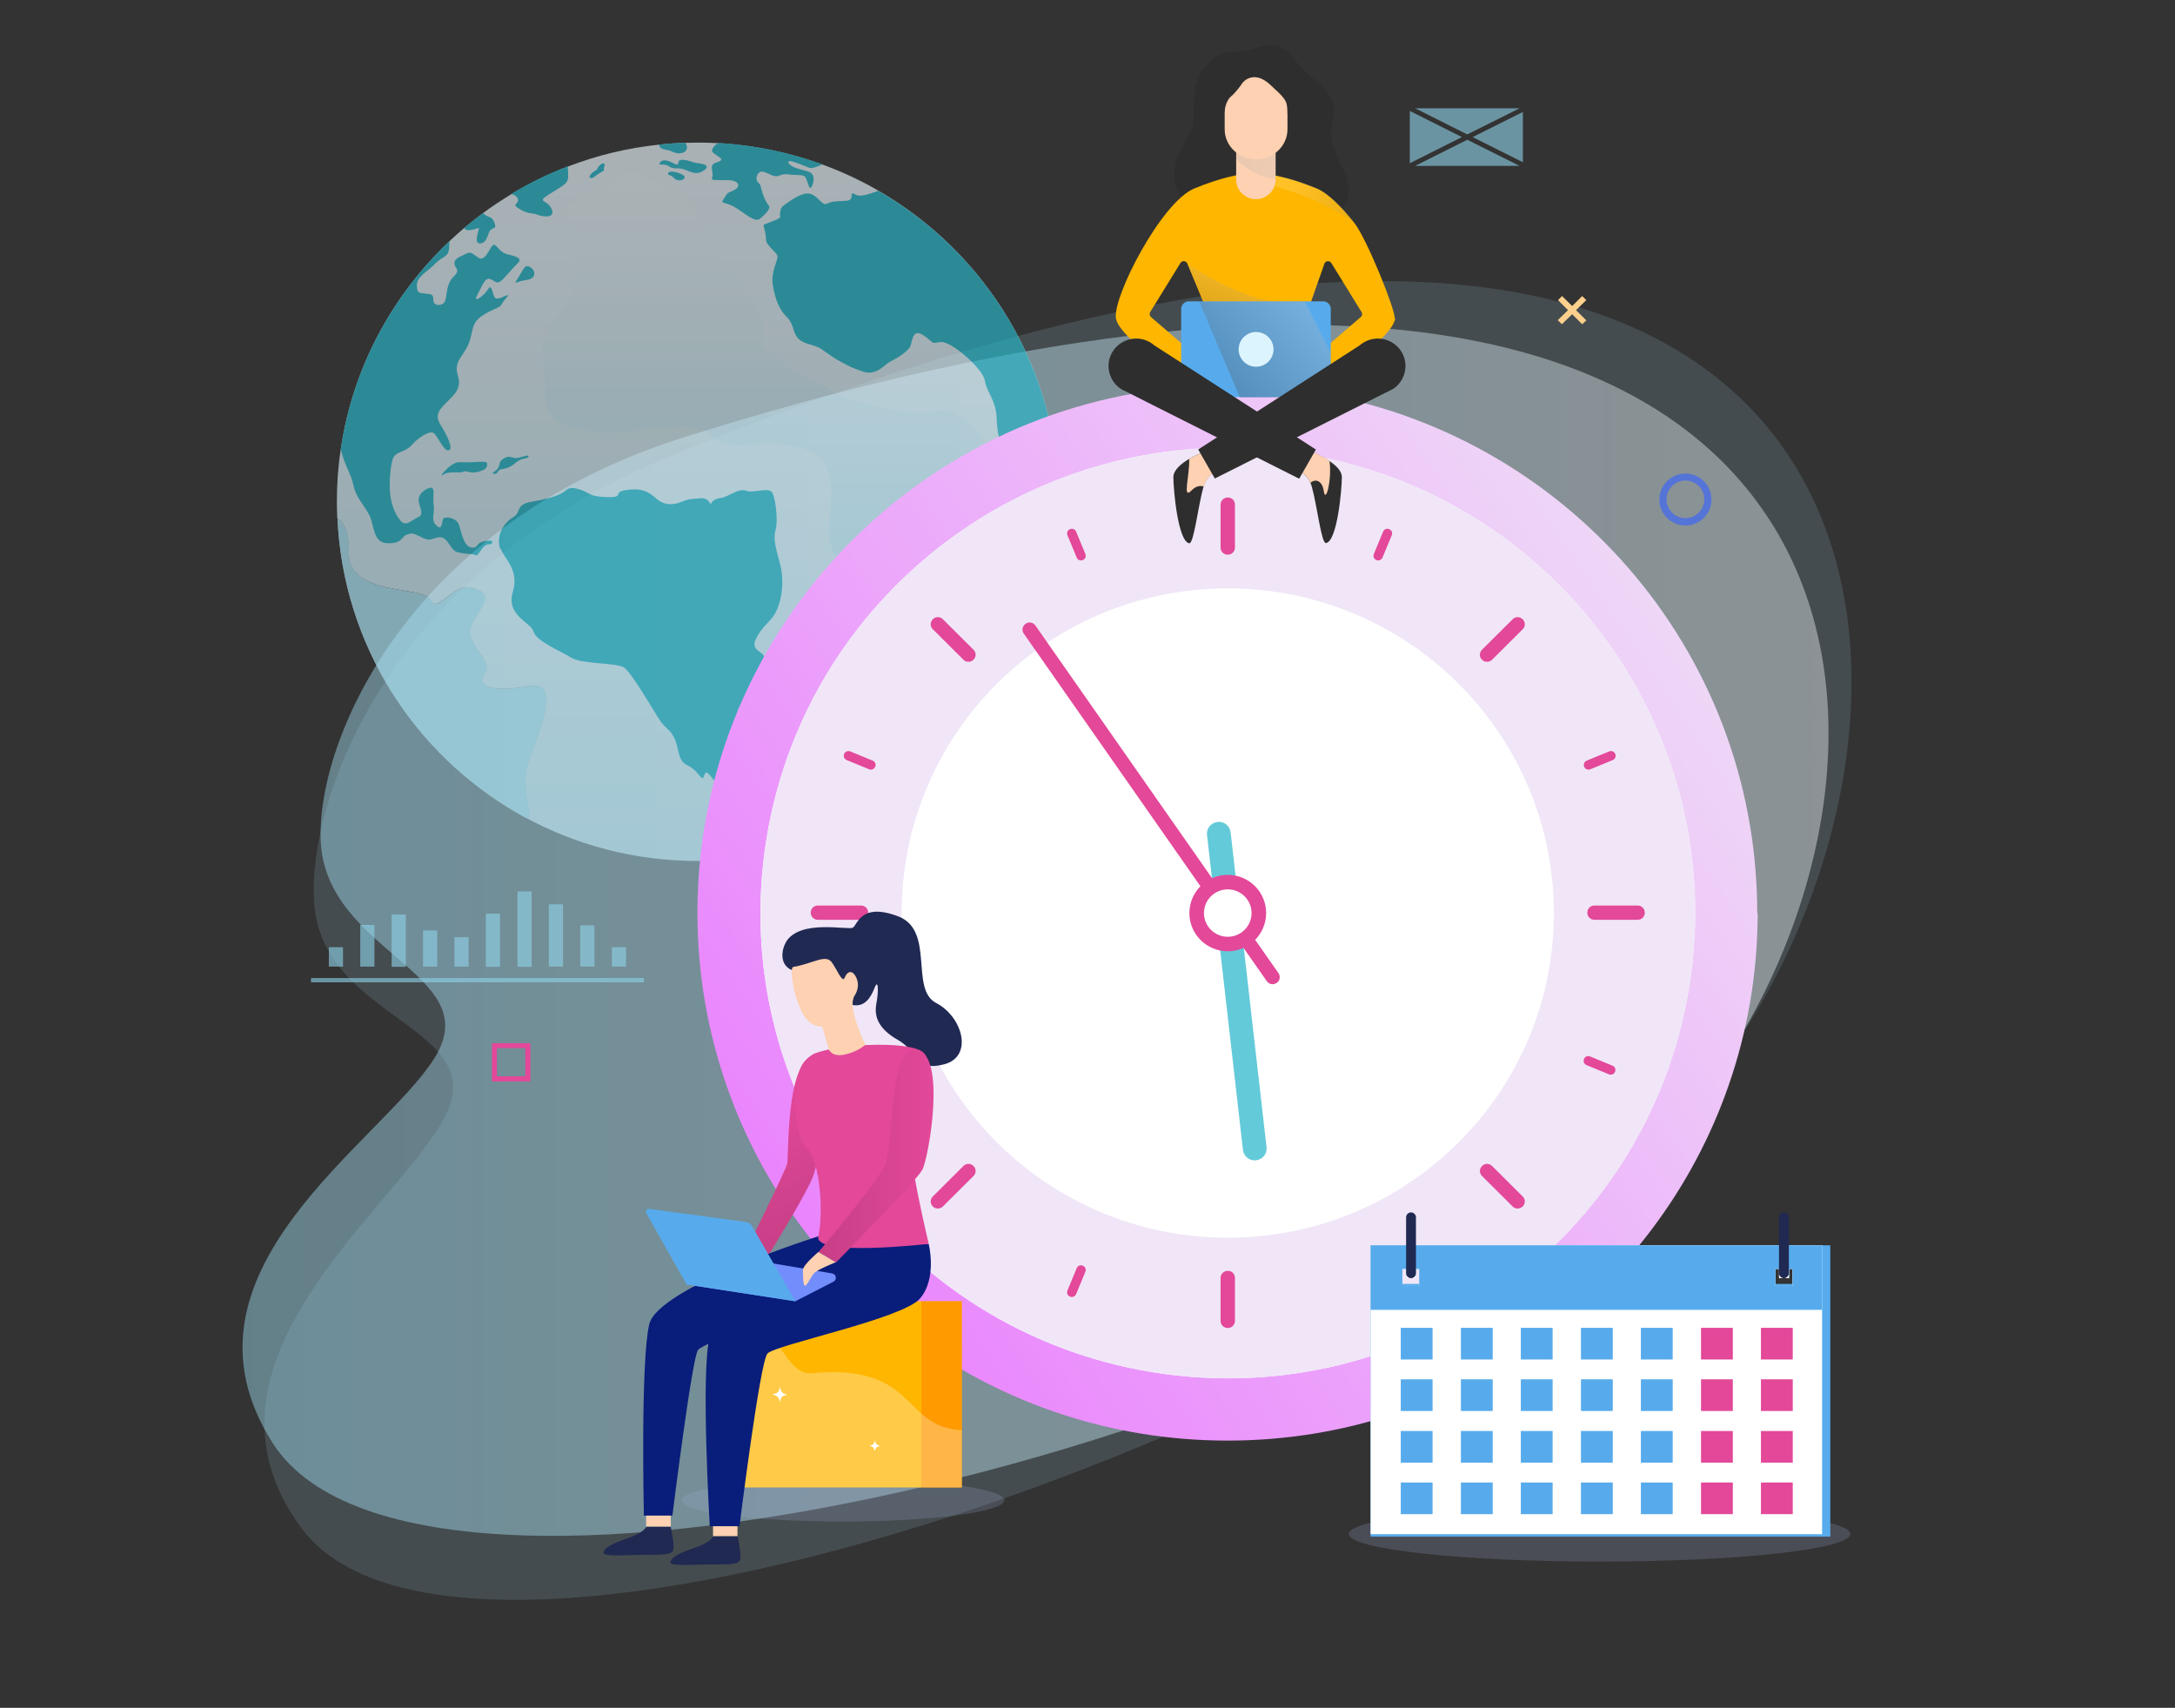 <svg width="242" height="190" viewBox="0 0 242 190" fill="none" xmlns="http://www.w3.org/2000/svg">
<rect x="0" y="0" width="242" height="190" fill="#333333" stroke="none"/>
<path opacity="0.15" d="M73.925 51.029C43.075 63.826 33.965 89.284 34.992 100.785C36.157 113.628 54.881 114.196 49.401 124.425C43.898 134.653 19.967 151.701 33.531 169.999C52.324 195.32 162.066 155.406 189.742 120.765C222.372 79.919 216.184 -7.911 73.925 51.029Z" fill="#A9E1F2"/>
<path opacity="0.42" d="M76.323 48.574C45.587 58.189 35.312 82.124 35.677 93.398C36.088 105.991 54.264 108.264 48.35 117.697C42.436 127.152 18.186 141.541 30.357 160.566C47.209 186.887 156.175 158.066 185.015 126.902C219.061 90.17 217.942 4.182 76.323 48.574Z" fill="url(#paint0_linear_2313_41437)"/>
<g opacity="0.67">
<path d="M57.645 90.488C57.645 90.488 57.759 90.557 57.804 90.579C57.759 90.557 57.69 90.511 57.645 90.488Z" fill="#C0E1E6"/>
<path d="M117.791 55.825C117.791 56.916 117.745 58.007 117.654 59.075C116.398 74.668 106.145 87.738 92.079 93.125C90.549 93.716 88.996 94.216 87.375 94.603C84.247 95.375 81.004 95.785 77.625 95.785C70.591 95.785 63.969 93.989 58.238 90.829C59.996 91.67 57.576 88.193 58.786 84.783C60.065 81.146 62.531 75.6 58.786 76.328C55.041 77.055 52.803 76.441 53.945 74.873C55.087 73.304 51.228 71.645 52.598 69.236C53.968 66.849 54.79 66.099 52.598 65.417C50.406 64.735 48.716 68.395 47.871 66.735C47.026 65.053 38.646 66.508 38.783 61.325C38.829 59.325 38.349 58.189 37.527 57.666C37.504 57.052 37.481 56.438 37.481 55.825C37.481 53.847 37.618 51.892 37.915 49.983C39.24 40.914 43.647 32.844 50.018 26.821C50.543 26.321 51.091 25.844 51.639 25.366C52.324 24.798 53.032 24.23 53.74 23.707C54.744 22.957 55.795 22.275 56.868 21.616C58.877 20.411 60.978 19.365 63.193 18.524C66.39 17.297 69.792 16.456 73.332 16.092C74.314 15.979 75.296 15.911 76.3 15.888C76.757 15.888 77.191 15.865 77.647 15.865C78.469 15.865 79.291 15.888 80.114 15.933C84.11 16.183 87.946 17.002 91.554 18.32C93.7 19.115 95.778 20.07 97.719 21.207C109.707 28.117 117.791 41.027 117.791 55.825Z" fill="url(#paint1_linear_2313_41437)"/>
<path d="M55.726 61.053C56.114 62.235 57.804 63.303 57.05 65.894C56.297 68.486 59.037 69.19 59.356 70.258C59.676 71.35 62.371 72.418 63.558 73.168C64.746 73.918 68.696 73.691 69.495 74.305C70.294 74.918 72.464 78.623 73.263 79.896C74.062 81.169 74.45 80.987 74.998 82.055C75.569 83.147 75.364 84.601 76.414 85.101C77.464 85.601 77.83 86.42 78.126 86.556C78.4 86.692 78.309 85.579 78.834 86.079C79.36 86.602 80.433 88.284 81.483 88.806C82.511 89.329 83.744 89.375 84.406 89.375C85.068 89.375 85.959 88.625 85.959 88.625C85.959 88.625 84.931 88.852 84.223 88.579C83.516 88.306 83.242 86.692 83.287 86.42C83.333 86.147 82.1 86.738 82.1 86.033C82.1 85.329 82.899 84.76 82.145 84.306C81.392 83.829 80.41 83.556 80.958 83.328C81.529 83.101 81.757 82.669 81.849 82.351C81.94 82.033 83.082 81.419 83.401 80.987C83.721 80.555 83.721 79.851 83.584 79.532C83.447 79.214 81.734 79.351 82.123 78.919C82.511 78.487 84.064 78.214 84.155 77.646C84.246 77.078 83.927 76.714 84.155 75.532C84.383 74.35 84.954 73.691 85 73.1C85.045 72.486 83.447 72.441 84.109 71.077C84.771 69.713 85.662 69.236 86.233 68.258C86.804 67.281 87.42 65.008 86.758 62.621C86.096 60.234 86.096 59.712 86.324 58.825C86.552 57.939 86.324 55.529 85.936 54.825C85.548 54.12 83.904 54.916 83.013 54.597C82.123 54.279 81.118 55.257 80.227 55.393C79.337 55.529 79.2 55.87 79.086 56.052C78.994 56.234 78.994 55.347 77.898 55.438C76.802 55.529 76.574 55.507 75.775 55.847C74.975 56.188 73.925 56.279 72.989 55.438C72.052 54.597 71.253 54.279 69.632 54.529C68.034 54.779 69.632 55.347 67.554 55.302C65.476 55.257 65.75 54.847 64.449 54.438C63.124 54.029 63.17 54.552 62.416 54.916C61.663 55.302 60.681 55.552 59.014 55.847C57.37 56.143 58.032 56.984 57.073 57.552C56.137 58.121 55.132 59.484 55.657 61.075L55.726 61.053Z" fill="#28B5C8"/>
<path d="M92.376 92.58C92.262 92.693 92.147 92.898 92.079 93.125C90.549 93.716 88.996 94.216 87.375 94.603C87.512 94.33 87.946 93.921 89.339 93.353C91.051 92.648 91.234 92.511 91.417 91.875C91.599 91.239 90.321 91.83 89.704 91.261C89.065 90.693 89.933 88.579 90.937 89.125C91.143 89.238 90.458 90.011 90.229 90.397C90.001 90.784 90.458 90.92 91.165 90.739C91.873 90.557 92.239 90.989 92.832 90.989C93.426 90.989 92.992 91.966 92.376 92.58Z" fill="#28B5C8"/>
<path d="M53.077 32.89C52.552 33.822 53.922 32.844 54.265 32.231C54.584 31.617 54.744 32.185 54.927 32.844C55.109 33.504 55.68 33.14 56.297 32.89C56.913 32.663 56.16 33.208 55.863 33.776C55.589 34.345 55.064 34.208 53.694 35.095C52.324 35.981 52.712 36.936 52.095 38.345C51.479 39.754 50.451 40.232 50.954 41.823C51.479 43.414 50.2 44.164 49.264 45.21C48.328 46.233 48.739 46.801 49.218 47.596C49.698 48.392 50.497 49.938 49.926 50.097C49.355 50.233 48.693 48.46 48.236 48.165C47.757 47.892 46.547 48.687 45.839 49.483C45.131 50.279 44.377 50.188 43.898 50.71C43.418 51.233 43.281 53.87 43.418 54.984C43.555 56.097 43.852 57.007 44.514 57.87C45.176 58.712 45.793 57.825 46.501 57.552C47.209 57.279 46.729 56.529 46.592 55.847C46.455 55.166 47.026 54.506 47.78 54.279C48.533 54.075 48.099 55.279 48.259 56.234C48.396 57.166 47.871 57.825 48.579 58.484C49.287 59.143 49.104 57.825 49.378 57.643C49.652 57.461 50.794 57.598 51.068 58.393C51.342 59.189 51.547 60.507 52.209 60.825C52.872 61.144 53.054 60.689 53.306 60.439C53.534 60.212 54.95 59.962 54.767 60.348C54.584 60.734 54.493 60.394 54.013 60.666C53.534 60.939 53.214 61.939 52.917 61.757C52.643 61.575 51.273 61.666 50.657 61.325C50.04 60.984 49.766 59.643 48.807 59.78C47.871 59.916 47.917 60.303 46.821 59.734C45.724 59.166 45.724 59.348 45.222 59.507C44.697 59.643 44.834 60.484 43.144 60.439C41.454 60.394 41.683 58.507 41.112 57.348C40.541 56.188 39.605 55.416 39.308 53.915C39.08 52.756 38.303 51.711 37.915 49.983C39.239 40.914 43.647 32.844 50.017 26.821C50.017 27.026 49.972 27.253 49.972 27.457C49.972 28.685 49.218 28.48 48.419 29.344C47.62 30.185 46.364 30.776 46.387 31.731C46.387 32.708 46.706 32.572 47.368 32.663C48.031 32.754 48.213 32.708 48.213 33.367C48.213 34.026 49.013 34.072 49.401 33.685C49.789 33.299 49.538 31.663 50.428 30.821C51.319 29.98 50.611 29.935 50.565 29.321C50.52 28.707 51.319 28.526 51.844 28.23C52.369 27.957 52.461 28.139 53.214 28.662C53.968 29.185 54.447 27.639 54.813 27.298C55.178 26.957 55.475 28.048 56.411 28.276C57.347 28.503 58.215 28.707 57.598 29.299C56.982 29.89 56.754 30.23 56 31.026C55.246 31.822 55.064 31.185 54.493 31.026C53.922 30.89 53.602 31.913 53.077 32.867V32.89Z" fill="#28B5C8"/>
<path d="M61.366 23.23C61.868 24.321 60.43 24.139 59.79 23.889C59.151 23.639 58.809 23.866 57.804 23.252C56.799 22.661 57.781 22.73 57.621 22.161C57.53 21.843 57.256 21.661 56.845 21.593C58.831 20.388 60.955 19.343 63.17 18.502C63.17 18.752 63.216 19.047 63.216 19.366C63.284 20.456 62.827 20.502 61.206 21.548C59.562 22.593 60.864 22.116 61.366 23.23Z" fill="#28B5C8"/>
<path d="M54.447 25.775C54.196 26.412 54.059 27.003 53.511 27.071C52.94 27.139 53.009 26.662 53.1 26.184C53.191 25.707 53.351 25.366 53.26 25.366C53.169 25.366 51.913 25.912 51.639 25.366C52.324 24.798 53.032 24.23 53.739 23.707C54.356 24.321 54.699 23.934 55.018 24.798C55.338 25.639 54.699 25.184 54.447 25.798V25.775Z" fill="#28B5C8"/>
<path d="M58.375 29.753C58.078 30.117 57.873 30.594 57.485 31.163C57.097 31.731 57.667 31.253 58.49 31.163C59.312 31.072 59.54 30.662 59.426 30.253C59.334 29.844 58.672 29.367 58.352 29.753H58.375Z" fill="#28B5C8"/>
<path d="M66.412 18.888C66.412 18.888 66.275 18.956 66.207 19.002C65.727 19.274 65.408 19.752 65.704 19.797C66.047 19.866 66.093 19.616 66.8 19.206C67.531 18.797 67.029 19.115 67.234 18.547C67.463 17.979 66.755 18.047 66.389 18.888H66.412Z" fill="#28B5C8"/>
<path d="M117.79 55.825C117.79 56.916 117.745 58.007 117.653 59.075C117.219 59.348 116.785 59.575 116.374 59.734C115.119 60.257 114.639 59.462 114.205 57.53C113.771 55.597 113.817 53.87 112.698 52.324C111.556 50.779 110.963 48.665 110.894 46.596C110.848 44.528 109.752 43.596 109.57 42.323C109.387 41.05 105.802 37.868 104.615 38.05C103.427 38.232 104.089 38.232 102.811 37.345C101.532 36.459 101.532 37.868 101.304 38.482C101.075 39.095 99.751 39.891 99.089 40.209C98.427 40.527 97.536 41.846 96.029 41.346C94.522 40.823 94.659 40.823 93.768 40.368C92.878 39.914 92.307 39.482 91.371 38.823C90.434 38.163 88.813 38.436 88.356 36.845C87.877 35.254 87.603 35.481 87.078 34.731C86.552 33.981 86.233 33.14 85.982 31.685C85.753 30.231 86.552 29.003 86.507 28.526C86.461 28.048 85.228 27.344 85.228 26.639C85.228 25.934 84.954 25.184 84.954 25.048C84.954 24.912 86.849 24.389 86.804 24.139C86.758 23.889 86.758 23.23 87.101 22.934C87.443 22.639 88.836 21.661 89.59 21.548C90.343 21.434 90.686 21.798 91.325 22.411C91.987 23.025 91.85 22.502 92.923 22.411C93.997 22.32 94.293 22.411 94.613 22.184C94.933 21.957 94.476 21.207 95.23 21.661C95.663 21.934 96.623 21.639 97.719 21.229C109.707 28.139 117.79 41.05 117.79 55.848V55.825Z" fill="#28B5C8"/>
<path d="M90.275 19.274C90.709 19.661 90.503 20.456 90.275 20.82C90.047 21.207 89.887 20.252 89.659 19.797C89.43 19.343 88.814 19.547 87.809 19.411C86.827 19.274 86.781 19.684 86.21 19.593C85.64 19.502 84.932 18.888 84.521 19.161C84.087 19.434 84.087 20.093 84.384 20.343C84.681 20.593 84.612 20.729 84.772 21.229C84.909 21.752 85.206 22.502 85.525 22.843C85.845 23.184 85.137 23.82 84.589 24.321C84.018 24.843 82.785 23.661 81.758 23.048C80.73 22.434 80.068 22.73 80.525 22.116C80.981 21.502 80.73 21.547 81.507 21.229C82.534 20.797 82.26 20.093 81.073 20.047C79.885 20.002 79.04 20.138 79.223 19.774C79.406 19.411 79.132 18.865 79.223 18.456C79.314 18.047 80.251 18.024 80.251 17.752C80.251 17.479 79.223 17.092 79.223 16.774C79.223 16.456 79.68 15.91 80.091 15.91C84.087 16.16 87.923 16.979 91.531 18.297C90.914 18.502 90.435 18.797 90.024 18.661C89.499 18.479 87.329 17.479 87.763 18.161C88.197 18.843 89.841 18.888 90.275 19.274Z" fill="#28B5C8"/>
<path d="M73.492 18.002C73.081 18.57 73.788 18.093 74.382 18.479C74.976 18.865 75.273 18.661 75.866 18.774C76.46 18.888 77.213 19.502 78.013 19.138C78.812 18.752 78.926 18.32 77.853 18.183C76.757 18.047 76.848 17.843 75.981 17.774C75.113 17.729 75.798 18.638 74.976 18.183C74.154 17.706 73.651 17.797 73.492 18.024V18.002Z" fill="#28B5C8"/>
<path d="M76.437 16.365C76.483 16.979 75.615 17.274 74.838 16.888C74.131 16.524 73.514 16.797 73.309 16.092C74.29 15.979 75.272 15.91 76.277 15.888C76.368 16.024 76.414 16.206 76.437 16.388V16.365Z" fill="#28B5C8"/>
<path d="M74.359 19.252C74.245 19.661 74.473 19.252 74.975 19.797C75.478 20.32 76.3 19.979 76.163 19.638C76.026 19.32 74.496 18.843 74.359 19.252Z" fill="#28B5C8"/>
<path d="M49.332 52.802C49.903 52.37 51.159 52.688 51.547 52.483C51.935 52.279 52.255 52.756 53.237 52.483C54.219 52.211 54.196 51.915 54.196 51.62C54.196 51.324 54.036 51.347 52.552 51.415C51.068 51.483 51.022 51.256 50.291 51.711C49.561 52.165 48.761 53.211 49.309 52.802H49.332Z" fill="#28B5C8"/>
<path d="M56.274 50.892C55.589 51.233 55.657 51.37 55.498 51.915C55.315 52.438 54.493 52.62 54.972 52.711C55.452 52.802 55.292 52.233 55.863 52.188C56.434 52.12 56.868 51.915 57.461 51.415C58.055 50.915 58.786 51.051 58.809 50.779C58.831 50.506 57.827 50.961 57.416 50.961C57.005 50.961 56.708 50.688 56.297 50.892H56.274Z" fill="#28B5C8"/>
<path d="M64.198 27.526C63.216 30.594 65.043 31.958 62.097 35.186C59.175 38.413 60.727 40.709 60.636 43.209C60.522 45.71 61.253 47.596 66.436 48.006C71.62 48.415 77.031 46.142 79.201 48.483C81.37 50.824 85.64 48.119 90.252 50.301C94.865 52.483 90.412 60.234 93.427 62.144C96.441 64.053 86.599 68.213 86.599 70.827C86.599 73.441 88.334 73.168 85.96 76.35C83.608 79.532 93.381 79.76 92.559 83.897C91.714 88.034 97.605 84.76 101.35 83.26C105.118 81.783 108.543 80.123 110.119 76.987C111.694 73.85 115.188 67.94 113.293 58.598C111.397 49.256 106.99 44.983 104.067 45.778C101.145 46.574 93.358 44.278 92.125 43.232C90.892 42.187 89.636 42.391 86.393 39.8C83.151 37.186 86.279 38.55 84.293 34.686C82.306 30.822 79.657 30.412 79.201 27.548C78.744 24.684 75.661 20.934 73.652 20.456C71.642 19.979 70.386 18.411 68.971 19.616C67.555 20.82 64.358 22.275 63.239 22.911C62.12 23.548 64.518 26.594 64.198 27.548V27.526Z" fill="url(#paint2_linear_2313_41437)"/>
<path d="M58.238 90.829C58.101 90.761 57.964 90.67 57.827 90.602C57.758 90.557 57.713 90.534 57.667 90.511C46.113 83.897 38.189 71.736 37.55 57.689C38.349 58.212 38.851 59.348 38.806 61.348C38.669 66.531 47.049 65.076 47.894 66.758C48.739 68.44 50.428 64.758 52.621 65.44C54.813 66.122 53.991 66.872 52.621 69.258C51.251 71.645 55.11 73.327 53.968 74.895C52.826 76.464 55.064 77.078 58.809 76.35C62.554 75.623 60.087 81.169 58.809 84.806C57.621 88.216 60.019 91.693 58.261 90.852L58.238 90.829Z" fill="#C0E1E6"/>
<path d="M58.238 90.829C58.101 90.761 57.964 90.67 57.827 90.602C57.758 90.557 57.713 90.534 57.667 90.511C46.113 83.897 38.189 71.736 37.55 57.689C38.349 58.212 38.851 59.348 38.806 61.348C38.669 66.531 47.049 65.076 47.894 66.758C48.739 68.44 50.428 64.758 52.621 65.44C54.813 66.122 53.991 66.872 52.621 69.258C51.251 71.645 55.11 73.327 53.968 74.895C52.826 76.464 55.064 77.078 58.809 76.35C62.554 75.623 60.087 81.169 58.809 84.806C57.621 88.216 60.019 91.693 58.261 90.852L58.238 90.829Z" fill="#A9E1F2"/>
<path d="M58.238 90.829C58.124 90.761 57.987 90.693 57.827 90.602C57.964 90.67 58.101 90.761 58.238 90.829Z" fill="#61B6CA"/>
</g>
<path d="M195.565 101.581C195.565 108.309 194.423 114.764 192.322 120.788C184.33 143.768 162.386 160.27 136.583 160.27C110.78 160.27 88.836 143.768 80.844 120.788C78.743 114.764 77.602 108.309 77.602 101.581C77.602 100.331 77.647 99.081 77.716 97.83C79.657 67.144 105.254 42.868 136.56 42.868C165.811 42.868 190.107 64.076 194.72 91.898C195.245 95.034 195.519 98.285 195.519 101.581H195.565Z" fill="url(#paint3_linear_2313_41437)"/>
<path d="M187.933 109.869C192.534 81.654 173.286 55.069 144.941 50.489C116.597 45.908 89.889 65.069 85.288 93.284C80.687 121.499 99.935 148.085 128.28 152.665C156.624 157.245 183.332 138.085 187.933 109.869Z" fill="white"/>
<path d="M187.933 109.869C192.534 81.654 173.286 55.069 144.941 50.489C116.597 45.908 89.889 65.069 85.288 93.284C80.687 121.499 99.935 148.085 128.28 152.665C156.624 157.245 183.332 138.085 187.933 109.869Z" fill="#F0E6F7"/>
<path d="M136.606 137.699C156.646 137.699 172.89 121.528 172.89 101.581C172.89 81.633 156.646 65.462 136.606 65.462C116.567 65.462 100.322 81.633 100.322 101.581C100.322 121.528 116.567 137.699 136.606 137.699Z" fill="white"/>
<path d="M136.606 61.712C136.172 61.712 135.807 61.371 135.807 60.916V56.143C135.807 55.711 136.149 55.347 136.606 55.347C137.063 55.347 137.405 55.688 137.405 56.143V60.916C137.405 61.348 137.063 61.712 136.606 61.712Z" fill="#E34899"/>
<path d="M136.606 147.746C136.172 147.746 135.807 147.405 135.807 146.95V142.177C135.807 141.745 136.149 141.381 136.606 141.381C137.063 141.381 137.405 141.722 137.405 142.177V146.95C137.405 147.382 137.063 147.746 136.606 147.746Z" fill="#E34899"/>
<path d="M95.8 102.331H91.005C90.571 102.331 90.206 101.99 90.206 101.535C90.206 101.081 90.549 100.74 91.005 100.74H95.8C96.234 100.74 96.6 101.081 96.6 101.535C96.6 101.99 96.257 102.331 95.8 102.331Z" fill="#E34899"/>
<path d="M182.207 102.331H177.412C176.978 102.331 176.612 101.99 176.612 101.535C176.612 101.081 176.955 100.74 177.412 100.74H182.207C182.641 100.74 183.006 101.081 183.006 101.535C183.006 101.99 182.663 102.331 182.207 102.331Z" fill="#E34899"/>
<path d="M168.848 134.449C168.643 134.449 168.437 134.381 168.3 134.221L164.898 130.835C164.578 130.516 164.578 130.039 164.898 129.721C165.218 129.403 165.697 129.403 166.017 129.721L169.419 133.108C169.739 133.426 169.739 133.903 169.419 134.221C169.259 134.381 169.054 134.449 168.871 134.449H168.848Z" fill="#E34899"/>
<path d="M107.743 73.623C107.537 73.623 107.332 73.554 107.195 73.395L103.792 70.008C103.473 69.69 103.473 69.213 103.792 68.895C104.089 68.576 104.592 68.576 104.911 68.895L108.314 72.281C108.633 72.6 108.633 73.077 108.314 73.395C108.154 73.554 107.948 73.623 107.766 73.623H107.743Z" fill="#E34899"/>
<path d="M104.341 134.449C104.135 134.449 103.93 134.381 103.792 134.221C103.473 133.926 103.473 133.426 103.792 133.108L107.195 129.721C107.515 129.403 107.994 129.403 108.314 129.721C108.633 130.016 108.633 130.516 108.314 130.835L104.911 134.221C104.752 134.381 104.546 134.449 104.363 134.449H104.341Z" fill="#E34899"/>
<path d="M165.446 73.623C165.24 73.623 165.035 73.554 164.898 73.395C164.578 73.1 164.578 72.6 164.898 72.281L168.3 68.895C168.597 68.576 169.1 68.576 169.419 68.895C169.739 69.213 169.739 69.69 169.419 70.008L166.017 73.395C165.857 73.554 165.652 73.623 165.469 73.623H165.446Z" fill="#E34899"/>
<path d="M120.28 62.348C120.074 62.348 119.869 62.235 119.8 62.03L118.772 59.553C118.658 59.28 118.772 58.984 119.046 58.871C119.321 58.757 119.617 58.871 119.732 59.143L120.759 61.621C120.873 61.894 120.759 62.189 120.485 62.303C120.417 62.326 120.348 62.348 120.28 62.348Z" fill="#E34899"/>
<path d="M154.371 144.291C154.166 144.291 153.96 144.177 153.892 143.973L152.864 141.495C152.75 141.222 152.864 140.927 153.138 140.813C153.412 140.7 153.709 140.813 153.823 141.086L154.851 143.564C154.965 143.836 154.851 144.132 154.577 144.246C154.508 144.268 154.44 144.291 154.371 144.291Z" fill="#E34899"/>
<path d="M96.896 85.624C96.896 85.624 96.759 85.624 96.691 85.579L94.202 84.556C93.928 84.442 93.814 84.147 93.928 83.874C94.042 83.601 94.339 83.487 94.613 83.601L97.102 84.624C97.376 84.738 97.49 85.033 97.376 85.306C97.284 85.51 97.102 85.624 96.896 85.624Z" fill="#E34899"/>
<path d="M179.215 119.56C179.215 119.56 179.078 119.56 179.009 119.515L176.52 118.492C176.246 118.378 176.132 118.083 176.246 117.81C176.36 117.537 176.657 117.424 176.931 117.537L179.42 118.56C179.694 118.674 179.808 118.969 179.694 119.242C179.603 119.447 179.42 119.56 179.215 119.56Z" fill="#E34899"/>
<path d="M119.252 144.291C119.252 144.291 119.115 144.291 119.046 144.246C118.772 144.132 118.658 143.836 118.772 143.564L119.8 141.086C119.914 140.813 120.211 140.7 120.485 140.813C120.759 140.927 120.873 141.222 120.759 141.495L119.732 143.973C119.64 144.177 119.458 144.291 119.252 144.291Z" fill="#E34899"/>
<path d="M153.344 62.348C153.344 62.348 153.207 62.348 153.138 62.303C152.864 62.189 152.75 61.894 152.864 61.621L153.892 59.143C154.006 58.871 154.303 58.757 154.577 58.871C154.851 58.984 154.965 59.28 154.851 59.553L153.823 62.03C153.732 62.235 153.549 62.348 153.344 62.348Z" fill="#E34899"/>
<path d="M176.749 85.624C176.544 85.624 176.338 85.51 176.27 85.306C176.155 85.033 176.27 84.738 176.544 84.624L179.033 83.601C179.307 83.487 179.603 83.601 179.718 83.874C179.832 84.147 179.718 84.442 179.444 84.556L176.955 85.579C176.955 85.579 176.818 85.624 176.749 85.624Z" fill="#E34899"/>
<path d="M94.431 119.56C94.225 119.56 94.02 119.447 93.951 119.242C93.837 118.969 93.951 118.674 94.225 118.56L96.714 117.537C96.988 117.424 97.285 117.537 97.399 117.81C97.513 118.083 97.399 118.378 97.125 118.492L94.636 119.515C94.636 119.515 94.499 119.56 94.431 119.56Z" fill="#E34899"/>
<path d="M142.177 109.218C142.177 109.218 142.086 109.309 142.04 109.355C141.675 109.605 141.196 109.514 140.944 109.15L113.908 70.486C113.657 70.122 113.748 69.645 114.114 69.395C114.479 69.145 114.959 69.236 115.21 69.599L142.246 108.263C142.452 108.559 142.429 108.968 142.2 109.241L142.177 109.218Z" fill="#E34899"/>
<path d="M138.592 128.607C138.432 128.425 138.318 128.175 138.295 127.925L134.299 92.898C134.208 92.171 134.733 91.534 135.464 91.443C136.195 91.352 136.834 91.875 136.925 92.602L140.921 127.63C141.013 128.357 140.488 128.994 139.757 129.084C139.3 129.13 138.866 128.948 138.592 128.63V128.607Z" fill="#63CAD9"/>
<path d="M136.606 105.831C138.964 105.831 140.876 103.928 140.876 101.581C140.876 99.233 138.964 97.33 136.606 97.33C134.248 97.33 132.336 99.233 132.336 101.581C132.336 103.928 134.248 105.831 136.606 105.831Z" fill="#E34899"/>
<path d="M136.606 104.218C138.069 104.218 139.255 103.037 139.255 101.581C139.255 100.125 138.069 98.944 136.606 98.944C135.143 98.944 133.957 100.125 133.957 101.581C133.957 103.037 135.143 104.218 136.606 104.218Z" fill="white"/>
<path d="M133.089 23.139C127.997 20.206 132.313 15.706 132.701 14.092C133.089 12.478 132.313 9.569 134.071 7.432C135.647 5.523 136.971 5.818 138.341 5.727C139.711 5.636 141.972 3.75 143.936 6.455C146.219 9.614 149.233 9.91 148.229 13.683C147.384 16.865 150.649 19.297 150.01 21.843C149.37 24.412 144.94 26.548 141.949 25.776C138.981 25.003 133.089 23.139 133.089 23.139Z" fill="#2E2E2E"/>
<path d="M155.239 35.436C154.896 37.572 148.526 41.937 146.973 42.846C146.79 42.959 146.676 43.005 146.676 43.005L146.288 42.778L145.603 42.346L144.187 41.482L151.426 35.254C151.585 35.095 151.608 34.868 151.471 34.686L148.137 29.276C147.955 28.935 147.43 29.003 147.338 29.39L144.895 36.368L145.215 36.231L139.734 38.436L134.848 35.913L132.13 29.39C132.039 29.003 131.514 28.935 131.331 29.276L127.997 34.686C127.86 34.868 127.906 35.095 128.043 35.254L135.282 41.482L132.77 43.005C132.77 43.005 124.549 37.8 124.161 35.413C123.796 33.026 129.185 22.525 132.861 20.979C134.345 20.366 135.578 19.979 136.538 19.729C137.976 19.366 138.775 19.32 138.775 19.32L139.026 20.07L139.689 21.98L140.26 20.343L140.602 19.343C140.602 19.343 142.84 19.456 146.516 20.979C147.726 21.479 149.211 22.957 150.672 24.775C152.065 26.526 155.308 34.572 155.171 35.413L155.239 35.436Z" fill="#FFB600"/>
<path style="mix-blend-mode:multiply" opacity="0.15" d="M150.741 24.775C146.973 22.23 143.068 20.957 140.328 20.343L140.671 19.343C140.671 19.343 142.908 19.456 146.585 20.979C147.795 21.479 149.279 22.957 150.741 24.775Z" fill="url(#paint4_linear_2313_41437)"/>
<path d="M141.926 15.57V19.979C141.926 21.184 140.944 22.161 139.734 22.161C138.524 22.161 137.542 21.184 137.542 19.979V15.57H141.926Z" fill="#FDD1B1"/>
<path style="mix-blend-mode:multiply" opacity="0.21" d="M137.564 15.865L137.701 15.547H141.949V19.911C139.825 19.684 138.318 18.479 137.564 17.729V15.865Z" fill="url(#paint5_linear_2313_41437)"/>
<path d="M143.25 9.978V14.388C143.25 16.229 141.674 17.729 139.756 17.729C137.838 17.729 136.263 16.229 136.263 14.388V9.978C136.263 9.978 138.729 7.819 139.756 7.819C140.784 7.819 143.25 9.978 143.25 9.978Z" fill="#FDD1B1"/>
<path d="M147.223 33.526H132.267C131.8 33.526 131.422 33.903 131.422 34.367V43.346C131.422 43.81 131.8 44.187 132.267 44.187H147.223C147.69 44.187 148.068 43.81 148.068 43.346V34.367C148.068 33.903 147.69 33.526 147.223 33.526Z" fill="#57ABEC"/>
<path style="mix-blend-mode:screen" opacity="0.3" d="M148.069 39.255V43.369C148.069 43.846 147.68 44.21 147.224 44.21H137.953L133.432 33.549H145.214L148.069 39.277V39.255Z" fill="url(#paint6_linear_2313_41437)"/>
<path d="M141.698 38.868C141.698 39.936 140.831 40.8 139.757 40.8C138.684 40.8 137.816 39.936 137.816 38.868C137.816 37.8 138.684 36.936 139.757 36.936C140.831 36.936 141.698 37.8 141.698 38.868Z" fill="#DCF4FE"/>
<path d="M149.301 53.052C149.301 54.529 148.776 60.212 147.543 60.416C147.018 60.507 146.561 56.279 145.945 54.097C145.899 53.961 145.853 53.825 145.808 53.711C145.123 52.188 143.296 51.847 142.748 51.779C142.656 51.779 142.588 51.779 142.588 51.779L142.725 51.733L146.219 50.392C146.219 50.392 147.109 50.733 147.931 51.301C148.639 51.779 149.301 52.393 149.301 53.075V53.052Z" fill="#2E2E2E"/>
<path d="M147.292 54.643C147.109 53.438 146.356 53.234 145.808 53.711C145.123 52.188 143.296 51.847 142.748 51.779V51.711L146.219 50.37C146.219 50.37 147.109 50.711 147.931 51.279C148.206 53.438 147.498 56.075 147.292 54.643Z" fill="#FDD1B1"/>
<path d="M146.402 50.029L144.552 53.256L127.609 44.733L125.28 43.55C125.12 43.482 124.96 43.414 124.8 43.323C123.362 42.437 122.905 40.55 123.796 39.118C124.686 37.686 126.581 37.231 128.02 38.118C128.18 38.209 128.317 38.323 128.454 38.436L143.091 47.869L146.402 50.006V50.029Z" fill="#2E2E2E"/>
<path d="M137.291 51.779C137.291 51.779 136.88 51.802 136.309 51.961C135.464 52.211 134.3 52.779 133.911 54.12C133.295 56.302 132.838 60.53 132.313 60.439C131.08 60.234 130.555 54.552 130.555 53.075C130.555 52.279 131.468 51.552 132.313 51.051C133.021 50.642 133.66 50.392 133.66 50.392L136.606 51.529L137.291 51.802V51.779Z" fill="#2E2E2E"/>
<path d="M136.606 51.506L136.332 51.961C135.487 52.211 134.322 52.779 133.934 54.12C133.546 54.006 133.067 54.052 132.564 54.575C131.514 55.643 132.382 52.938 132.313 51.051C133.021 50.642 133.66 50.392 133.66 50.392L136.606 51.529V51.506Z" fill="#FDD1B1"/>
<path d="M154.919 43.323C156.357 42.437 156.814 40.55 155.924 39.118C155.033 37.686 153.138 37.231 151.699 38.118C151.539 38.209 151.402 38.323 151.265 38.436L133.317 50.006L135.167 53.234L154.439 43.55C154.599 43.482 154.759 43.414 154.919 43.3V43.323Z" fill="#2E2E2E"/>
<path d="M138.113 9.41C138.478 8.796 139.688 7.91 141.309 9.41C142.931 10.91 143.25 11.137 143.25 12.478C143.25 13.819 144.232 12.228 144.346 11.274C144.461 10.319 144.05 9.228 143.25 8.591C142.451 7.955 140.236 6.75 139.277 6.841C138.318 6.932 136.4 7.319 136.24 8.023C136.08 8.728 135.487 11.319 135.669 11.751C135.852 12.183 136.24 12.456 136.24 12.456C136.24 12.456 136.332 11.251 136.971 10.728C137.587 10.205 138.113 9.41 138.113 9.41Z" fill="#2E2E2E"/>
<path opacity="0.61" d="M156.86 12.342L162.66 15.251L156.86 18.161V12.342Z" fill="#8ED2E8"/>
<path opacity="0.61" d="M169.077 12.046L163.254 14.956L157.454 12.046H169.077Z" fill="#8ED2E8"/>
<path opacity="0.61" d="M163.254 15.547L169.077 18.456H157.454L163.254 15.547Z" fill="#8ED2E8"/>
<path opacity="0.61" d="M169.442 12.456V18.047L163.848 15.251L169.442 12.456Z" fill="#8ED2E8"/>
<g opacity="0.61">
<path d="M52.14 104.263H50.565V107.536H52.14V104.263Z" fill="#8ED2E8"/>
<path d="M48.647 103.513H47.071V107.536H48.647V103.513Z" fill="#8ED2E8"/>
<path d="M45.153 101.74H43.577V107.559H45.153V101.74Z" fill="#8ED2E8"/>
<path d="M41.66 102.899H40.084V107.536H41.66V102.899Z" fill="#8ED2E8"/>
<path d="M38.165 105.377H36.59V107.536H38.165V105.377Z" fill="#8ED2E8"/>
<path d="M69.655 105.377H68.079V107.536H69.655V105.377Z" fill="#8ED2E8"/>
<path d="M66.138 102.945H64.562V107.536H66.138V102.945Z" fill="#8ED2E8"/>
<path d="M62.644 100.603H61.068V107.536H62.644V100.603Z" fill="#8ED2E8"/>
<path d="M59.151 99.171H57.575V107.559H59.151V99.171Z" fill="#8ED2E8"/>
<path d="M55.634 101.649H54.059V107.559H55.634V101.649Z" fill="#8ED2E8"/>
<path d="M71.641 108.809H34.603V109.286H71.641V108.809Z" fill="#8ED2E8"/>
</g>
<path d="M187.527 58.462C185.929 58.462 184.627 57.166 184.627 55.575C184.627 53.984 185.929 52.688 187.527 52.688C189.125 52.688 190.427 53.984 190.427 55.575C190.427 57.166 189.125 58.462 187.527 58.462ZM187.527 53.461C186.362 53.461 185.426 54.393 185.426 55.552C185.426 56.711 186.362 57.643 187.527 57.643C188.692 57.643 189.628 56.711 189.628 55.552C189.628 54.393 188.692 53.461 187.527 53.461Z" fill="#5574D8"/>
<path d="M176.498 35.64L175.356 34.504L176.498 33.39L176.042 32.935L174.923 34.049L173.804 32.935L173.347 33.39L174.466 34.504L173.324 35.618L173.781 36.072L174.923 34.958L176.042 36.072L176.498 35.64Z" fill="#FDD08D"/>
<path style="mix-blend-mode:multiply" opacity="0.21" d="M133.934 33.526L132.153 29.367C132.153 29.367 137.154 32.89 141.698 33.526H133.934Z" fill="url(#paint7_linear_2313_41437)"/>
<path d="M54.744 116.06H59.014V120.311H54.744V116.06ZM58.443 116.606H55.292V119.742H58.443V116.606Z" fill="#E34899"/>
<path opacity="0.22" d="M177.982 173.727C193.393 173.727 205.886 172.353 205.886 170.658C205.886 168.963 193.393 167.589 177.982 167.589C162.571 167.589 150.078 168.963 150.078 170.658C150.078 172.353 162.571 173.727 177.982 173.727Z" fill="#9FAAD4"/>
<path d="M152.499 138.54V170.954H203.648V138.54H152.499ZM197.552 141.04H197.963V141.995H199.059V141.04H199.447V142.836H197.552V141.04ZM190.633 141.04H191.021V141.995H192.117V141.04H192.505V142.836H190.61V141.04H190.633ZM183.714 141.04H184.102V141.995H185.198V141.04H185.609V142.836H183.714V141.04ZM176.795 141.04H177.206V141.995H178.302V141.04H178.713V142.836H176.818V141.04H176.795ZM169.876 141.04H170.287V141.995H171.383V141.04H171.794V142.836H169.899V141.04H169.876ZM162.957 141.04H163.368V141.995H164.464V141.04H164.853V142.836H162.957V141.04ZM156.061 141.04H156.449V141.995H157.545V141.04H157.934V142.836H156.038V141.04H156.061Z" fill="#57ABEC"/>
<path d="M152.499 138.54V170.681H202.735V138.54H152.499ZM197.552 141.177H197.963V142.2H199.059V141.177H199.447V143.063H197.552V141.177ZM190.633 141.177H191.021V142.2H192.117V141.177H192.505V143.063H190.61V141.177H190.633ZM183.714 141.177H184.102V142.2H185.198V141.177H185.609V143.063H183.714V141.177ZM176.795 141.177H177.206V142.2H178.302V141.177H178.713V143.063H176.818V141.177H176.795ZM169.876 141.177H170.287V142.2H171.383V141.177H171.794V143.063H169.899V141.177H169.876ZM162.957 141.177H163.368V142.2H164.464V141.177H164.853V143.063H162.957V141.177ZM156.061 141.177H156.449V142.2H157.545V141.177H157.934V143.063H156.038V141.177H156.061Z" fill="white"/>
<path d="M152.499 138.54V145.723H202.735V138.54H152.499ZM157.934 143.063H156.038V141.177H156.427V142.2H157.523V141.177H157.911V143.063H157.934ZM164.853 143.063H162.957V141.177H163.368V142.2H164.464V141.177H164.853V143.063ZM171.771 143.063H169.876V141.177H170.287V142.2H171.383V141.177H171.794V143.063H171.771ZM178.69 143.063H176.795V141.177H177.206V142.2H178.302V141.177H178.713V143.063H178.69ZM185.609 143.063H183.714V141.177H184.102V142.2H185.198V141.177H185.609V143.063ZM192.528 143.063H190.633V141.177H191.021V142.2H192.117V141.177H192.505V143.063H192.528ZM199.447 143.063H197.552V141.177H197.963V142.2H199.059V141.177H199.447V143.063Z" fill="#57ABEC"/>
<path d="M199.469 147.723H195.93V151.246H199.469V147.723Z" fill="#E34899"/>
<path d="M192.802 147.723H189.263V151.246H192.802V147.723Z" fill="#E34899"/>
<path d="M186.112 147.723H182.572V151.246H186.112V147.723Z" fill="#57ABEC"/>
<path d="M179.444 147.723H175.904V151.246H179.444V147.723Z" fill="#57ABEC"/>
<path d="M172.753 147.723H169.214V151.246H172.753V147.723Z" fill="#57ABEC"/>
<path d="M166.085 147.723H162.546V151.246H166.085V147.723Z" fill="#57ABEC"/>
<path d="M159.395 147.723H155.855V151.246H159.395V147.723Z" fill="#57ABEC"/>
<path d="M199.469 153.451H195.93V156.974H199.469V153.451Z" fill="#E34899"/>
<path d="M192.802 153.451H189.263V156.974H192.802V153.451Z" fill="#E34899"/>
<path d="M186.112 153.451H182.572V156.974H186.112V153.451Z" fill="#57ABEC"/>
<path d="M179.444 153.451H175.904V156.974H179.444V153.451Z" fill="#57ABEC"/>
<path d="M172.753 153.451H169.214V156.974H172.753V153.451Z" fill="#57ABEC"/>
<path d="M166.085 153.451H162.546V156.974H166.085V153.451Z" fill="#57ABEC"/>
<path d="M159.395 153.451H155.855V156.974H159.395V153.451Z" fill="#57ABEC"/>
<path d="M199.469 159.202H195.93V162.725H199.469V159.202Z" fill="#E34899"/>
<path d="M192.802 159.202H189.263V162.725H192.802V159.202Z" fill="#E34899"/>
<path d="M186.112 159.202H182.572V162.725H186.112V159.202Z" fill="#57ABEC"/>
<path d="M179.444 159.202H175.904V162.725H179.444V159.202Z" fill="#57ABEC"/>
<path d="M172.753 159.202H169.214V162.725H172.753V159.202Z" fill="#57ABEC"/>
<path d="M166.085 159.202H162.546V162.725H166.085V159.202Z" fill="#57ABEC"/>
<path d="M159.395 159.202H155.855V162.725H159.395V159.202Z" fill="#57ABEC"/>
<path d="M199.469 164.93H195.93V168.453H199.469V164.93Z" fill="#E34899"/>
<path d="M192.802 164.93H189.263V168.453H192.802V164.93Z" fill="#E34899"/>
<path d="M186.112 164.93H182.572V168.453H186.112V164.93Z" fill="#57ABEC"/>
<path d="M179.444 164.93H175.904V168.453H179.444V164.93Z" fill="#57ABEC"/>
<path d="M172.753 164.93H169.214V168.453H172.753V164.93Z" fill="#57ABEC"/>
<path d="M166.085 164.93H162.546V168.453H166.085V164.93Z" fill="#57ABEC"/>
<path d="M159.395 164.93H155.855V168.453H159.395V164.93Z" fill="#57ABEC"/>
<path d="M199.036 141.177H197.939V142.2H199.036V141.177Z" fill="white"/>
<path d="M199.036 135.426V141.654C199.036 141.95 198.784 142.2 198.487 142.2C198.191 142.2 197.939 141.95 197.939 141.654V135.426C197.939 135.131 198.191 134.881 198.487 134.881C198.784 134.881 199.036 135.131 199.036 135.426Z" fill="#202952"/>
<path d="M157.545 141.177H156.449V142.2H157.545V141.177Z" fill="white"/>
<path d="M157.545 135.426V141.654C157.545 141.95 157.294 142.2 156.997 142.2C156.7 142.2 156.449 141.95 156.449 141.654V135.426C156.449 135.131 156.7 134.881 156.997 134.881C157.294 134.881 157.545 135.131 157.545 135.426Z" fill="#202952"/>
<path d="M193.738 140.04H161.176V144.109H193.738V140.04Z" fill="#57ABEC"/>
<path opacity="0.22" d="M111.739 166.908C111.739 168.203 103.701 169.272 93.791 169.272C83.88 169.272 75.843 168.226 75.843 166.908C75.843 165.589 83.88 164.544 93.791 164.544C103.701 164.544 111.739 165.589 111.739 166.908Z" fill="#9FAAD4"/>
<path d="M107.012 144.768H79.177V165.476H107.012V144.768Z" fill="#FFB600"/>
<path opacity="0.66" d="M107.012 144.768H102.514V165.476H107.012V144.768Z" fill="#FF8B00"/>
<path opacity="0.28" d="M107.012 159.111V165.476H79.177V144.768C86.415 145.337 86.941 153.088 90.274 152.769C102.171 151.656 100.207 158.77 107.012 159.111Z" fill="white"/>
<path d="M87.603 155.156C87.009 155.292 86.917 155.383 86.758 155.974C86.621 155.383 86.529 155.292 85.936 155.133C86.529 154.997 86.643 154.906 86.78 154.315C86.917 154.906 87.009 155.02 87.603 155.156Z" fill="white"/>
<path d="M97.947 160.861C97.535 160.952 97.444 161.043 97.33 161.452C97.239 161.043 97.147 160.952 96.736 160.839C97.147 160.748 97.239 160.657 97.353 160.248C97.444 160.657 97.535 160.748 97.947 160.861Z" fill="white"/>
<path d="M74.633 168.521V169.84H71.893V168.203L74.633 168.521Z" fill="#FDD1B1"/>
<path d="M82.054 169.59V170.908H79.337V169.271L82.054 169.59Z" fill="#FDD1B1"/>
<path d="M74.587 173.749C74.45 174.318 77.076 174.045 79.36 174.045C81.643 174.045 82.397 174.022 82.397 173.249C82.397 172.476 82.077 170.931 82.077 170.931H79.36C79.36 170.931 79.154 171.431 77.83 171.999C77.076 172.317 74.793 172.908 74.587 173.772V173.749Z" fill="#202952"/>
<path d="M67.143 172.681C67.006 173.249 69.632 172.977 71.915 172.977C74.199 172.977 74.952 172.954 74.952 172.181C74.952 171.408 74.633 169.863 74.633 169.863H71.915C71.915 169.863 71.71 170.363 70.385 170.931C69.632 171.249 67.348 171.84 67.143 172.704V172.681Z" fill="#202952"/>
<path d="M83.127 138.858C83.127 138.858 87.397 130.289 87.58 129.471C87.785 128.652 87.397 118.401 90.48 117.378C93.562 116.355 91.484 127.857 90.502 130.766C89.886 132.608 85.296 139.995 85.296 139.995L83.127 138.836V138.858Z" fill="url(#paint8_linear_2313_41437)"/>
<path d="M87.466 104.786C86.986 105.581 86.552 107.513 88.448 108.059C90.343 108.604 93.745 110.832 93.745 110.832C93.745 110.832 93.837 111.673 95.024 111.832C96.234 111.969 96.874 111.014 97.307 109.9C97.741 108.786 97.764 110.309 97.513 111.628C97.262 112.946 97.581 114.378 99.91 115.696C102.24 117.015 101.829 119.265 105.071 118.401C108.314 117.537 107.126 113.128 104.158 111.582C101.189 110.036 104.066 103.513 99.933 101.944C95.8 100.376 95.412 102.854 94.91 103.195C94.407 103.536 89.018 102.195 87.443 104.808L87.466 104.786Z" fill="#202952"/>
<path d="M92.261 139.677C92.261 139.677 80.022 145.223 78.971 148.769C77.944 152.315 78.971 169.794 78.971 169.794H82.282C82.282 169.794 84.543 151.542 85.388 150.587C86.233 149.61 100.413 146.723 102.354 144.473C104.295 142.222 103.336 138.404 103.336 138.404L94.841 137.563L92.261 139.699V139.677Z" fill="#091D7B"/>
<path d="M91.05 137.54C91.05 137.54 73.217 143.154 72.235 147.337C71.253 151.519 71.641 168.612 71.641 168.612H74.815C74.815 168.612 77.007 150.951 77.669 150.178C78.332 149.405 85.57 146.882 85.57 146.882L96.257 138.176L91.028 137.54H91.05Z" fill="#091D7B"/>
<path d="M90.685 117.174C90.297 117.333 89.36 118.06 89.109 118.765C88.105 121.402 88.356 126.334 89.68 127.607C91.37 129.221 91.598 135.222 91.05 137.54C90.502 139.859 103.335 138.381 103.335 138.381C103.335 138.381 101.463 130.516 101.394 128.13C101.326 125.743 103.678 119.129 102.97 117.401C102.262 115.651 93.265 116.105 90.685 117.196V117.174Z" fill="#E34899"/>
<path d="M91.051 139.29L93.015 140.45C93.015 140.45 101.92 131.471 102.628 130.13C103.336 128.789 105.322 117.401 102.034 116.787C98.769 116.174 99.5 127.493 98.472 129.63C97.445 131.767 91.051 139.313 91.051 139.313V139.29Z" fill="url(#paint9_linear_2313_41437)"/>
<path d="M76.391 142.904L88.493 144.768L92.74 142.586C93.151 142.382 93.06 141.768 92.603 141.677L82.693 139.995L76.413 142.882L76.391 142.904Z" fill="#728EFC"/>
<path d="M71.938 135.017L76.391 142.904L88.493 144.768L83.675 136.404C83.538 136.154 83.287 135.994 82.99 135.949L72.281 134.494C71.984 134.449 71.778 134.767 71.915 135.017H71.938Z" fill="#57ABEC"/>
<path d="M88.219 107.604C87.74 107.695 88.562 113.605 90.845 114.128C93.129 114.651 94.293 112.969 95.024 110.855C95.024 110.855 95.755 109.946 95.321 108.877C95.093 108.286 94.682 107.923 94.293 108.286C93.974 108.582 93.974 109.014 93.791 108.923C93.403 108.673 93.266 108.127 92.581 107.104C91.896 106.081 90.503 107.195 88.219 107.582V107.604Z" fill="#FDD1B1"/>
<path d="M91.324 113.651L92.215 116.742C92.215 116.742 92.534 117.651 94.041 117.31C95.549 116.969 96.279 116.219 96.279 116.219C96.279 116.219 94.498 112.56 94.932 111.105C95.366 109.673 91.324 113.628 91.324 113.628V113.651Z" fill="#FDD1B1"/>
<path d="M91.05 139.29C91.05 139.29 89.338 140.722 89.338 141.291C89.338 141.859 89.338 143.018 89.566 143.041C89.795 143.064 90.228 141.995 90.617 141.609C91.005 141.222 92.991 140.427 92.991 140.427L91.073 139.29H91.05Z" fill="#FDD1B1"/>
<defs>
<linearGradient id="paint0_linear_2313_41437" x1="27" y1="103.513" x2="203.465" y2="103.513" gradientUnits="userSpaceOnUse">
<stop stop-color="#A5E9FF"/>
<stop offset="1" stop-color="#F0F3F5"/>
</linearGradient>
<linearGradient id="paint1_linear_2313_41437" x1="77.625" y1="154.02" x2="77.625" y2="-8.138" gradientUnits="userSpaceOnUse">
<stop stop-color="#9CDBF0"/>
<stop offset="1" stop-color="#F0F3F5"/>
</linearGradient>
<linearGradient id="paint2_linear_2313_41437" x1="87.079" y1="95.353" x2="87.079" y2="8.478" gradientUnits="userSpaceOnUse">
<stop stop-color="#9CDBF0"/>
<stop offset="1" stop-color="#F0F3F5"/>
</linearGradient>
<linearGradient id="paint3_linear_2313_41437" x1="64.848" y1="144.654" x2="216.231" y2="41.597" gradientUnits="userSpaceOnUse">
<stop stop-color="#E974FE"/>
<stop offset="1" stop-color="#F0F3F5"/>
</linearGradient>
<linearGradient id="paint4_linear_2313_41437" x1="143.479" y1="21.411" x2="157.811" y2="25.079" gradientUnits="userSpaceOnUse">
<stop stop-color="white"/>
<stop offset="1"/>
</linearGradient>
<linearGradient id="paint5_linear_2313_41437" x1="160.879" y1="19.57" x2="102.473" y2="13.905" gradientUnits="userSpaceOnUse">
<stop stop-color="white"/>
<stop offset="0.66" stop-color="#6E6B6C"/>
<stop offset="1" stop-color="#231F20"/>
</linearGradient>
<linearGradient id="paint6_linear_2313_41437" x1="151.471" y1="29.321" x2="129.728" y2="48.4" gradientUnits="userSpaceOnUse">
<stop stop-color="white"/>
<stop offset="1"/>
</linearGradient>
<linearGradient id="paint7_linear_2313_41437" x1="138.684" y1="26.571" x2="134.041" y2="39.632" gradientUnits="userSpaceOnUse">
<stop stop-color="white"/>
<stop offset="0.66" stop-color="#6E6B6C"/>
<stop offset="1" stop-color="#231F20"/>
</linearGradient>
<linearGradient id="paint8_linear_2313_41437" x1="91.21" y1="137.767" x2="84.844" y2="121.995" gradientUnits="userSpaceOnUse">
<stop stop-color="#C73F86"/>
<stop offset="1" stop-color="#E34899"/>
</linearGradient>
<linearGradient id="paint9_linear_2313_41437" x1="91.051" y1="128.607" x2="103.861" y2="128.607" gradientUnits="userSpaceOnUse">
<stop stop-color="#C73F86"/>
<stop offset="1" stop-color="#E34899"/>
</linearGradient>
</defs>
</svg>

